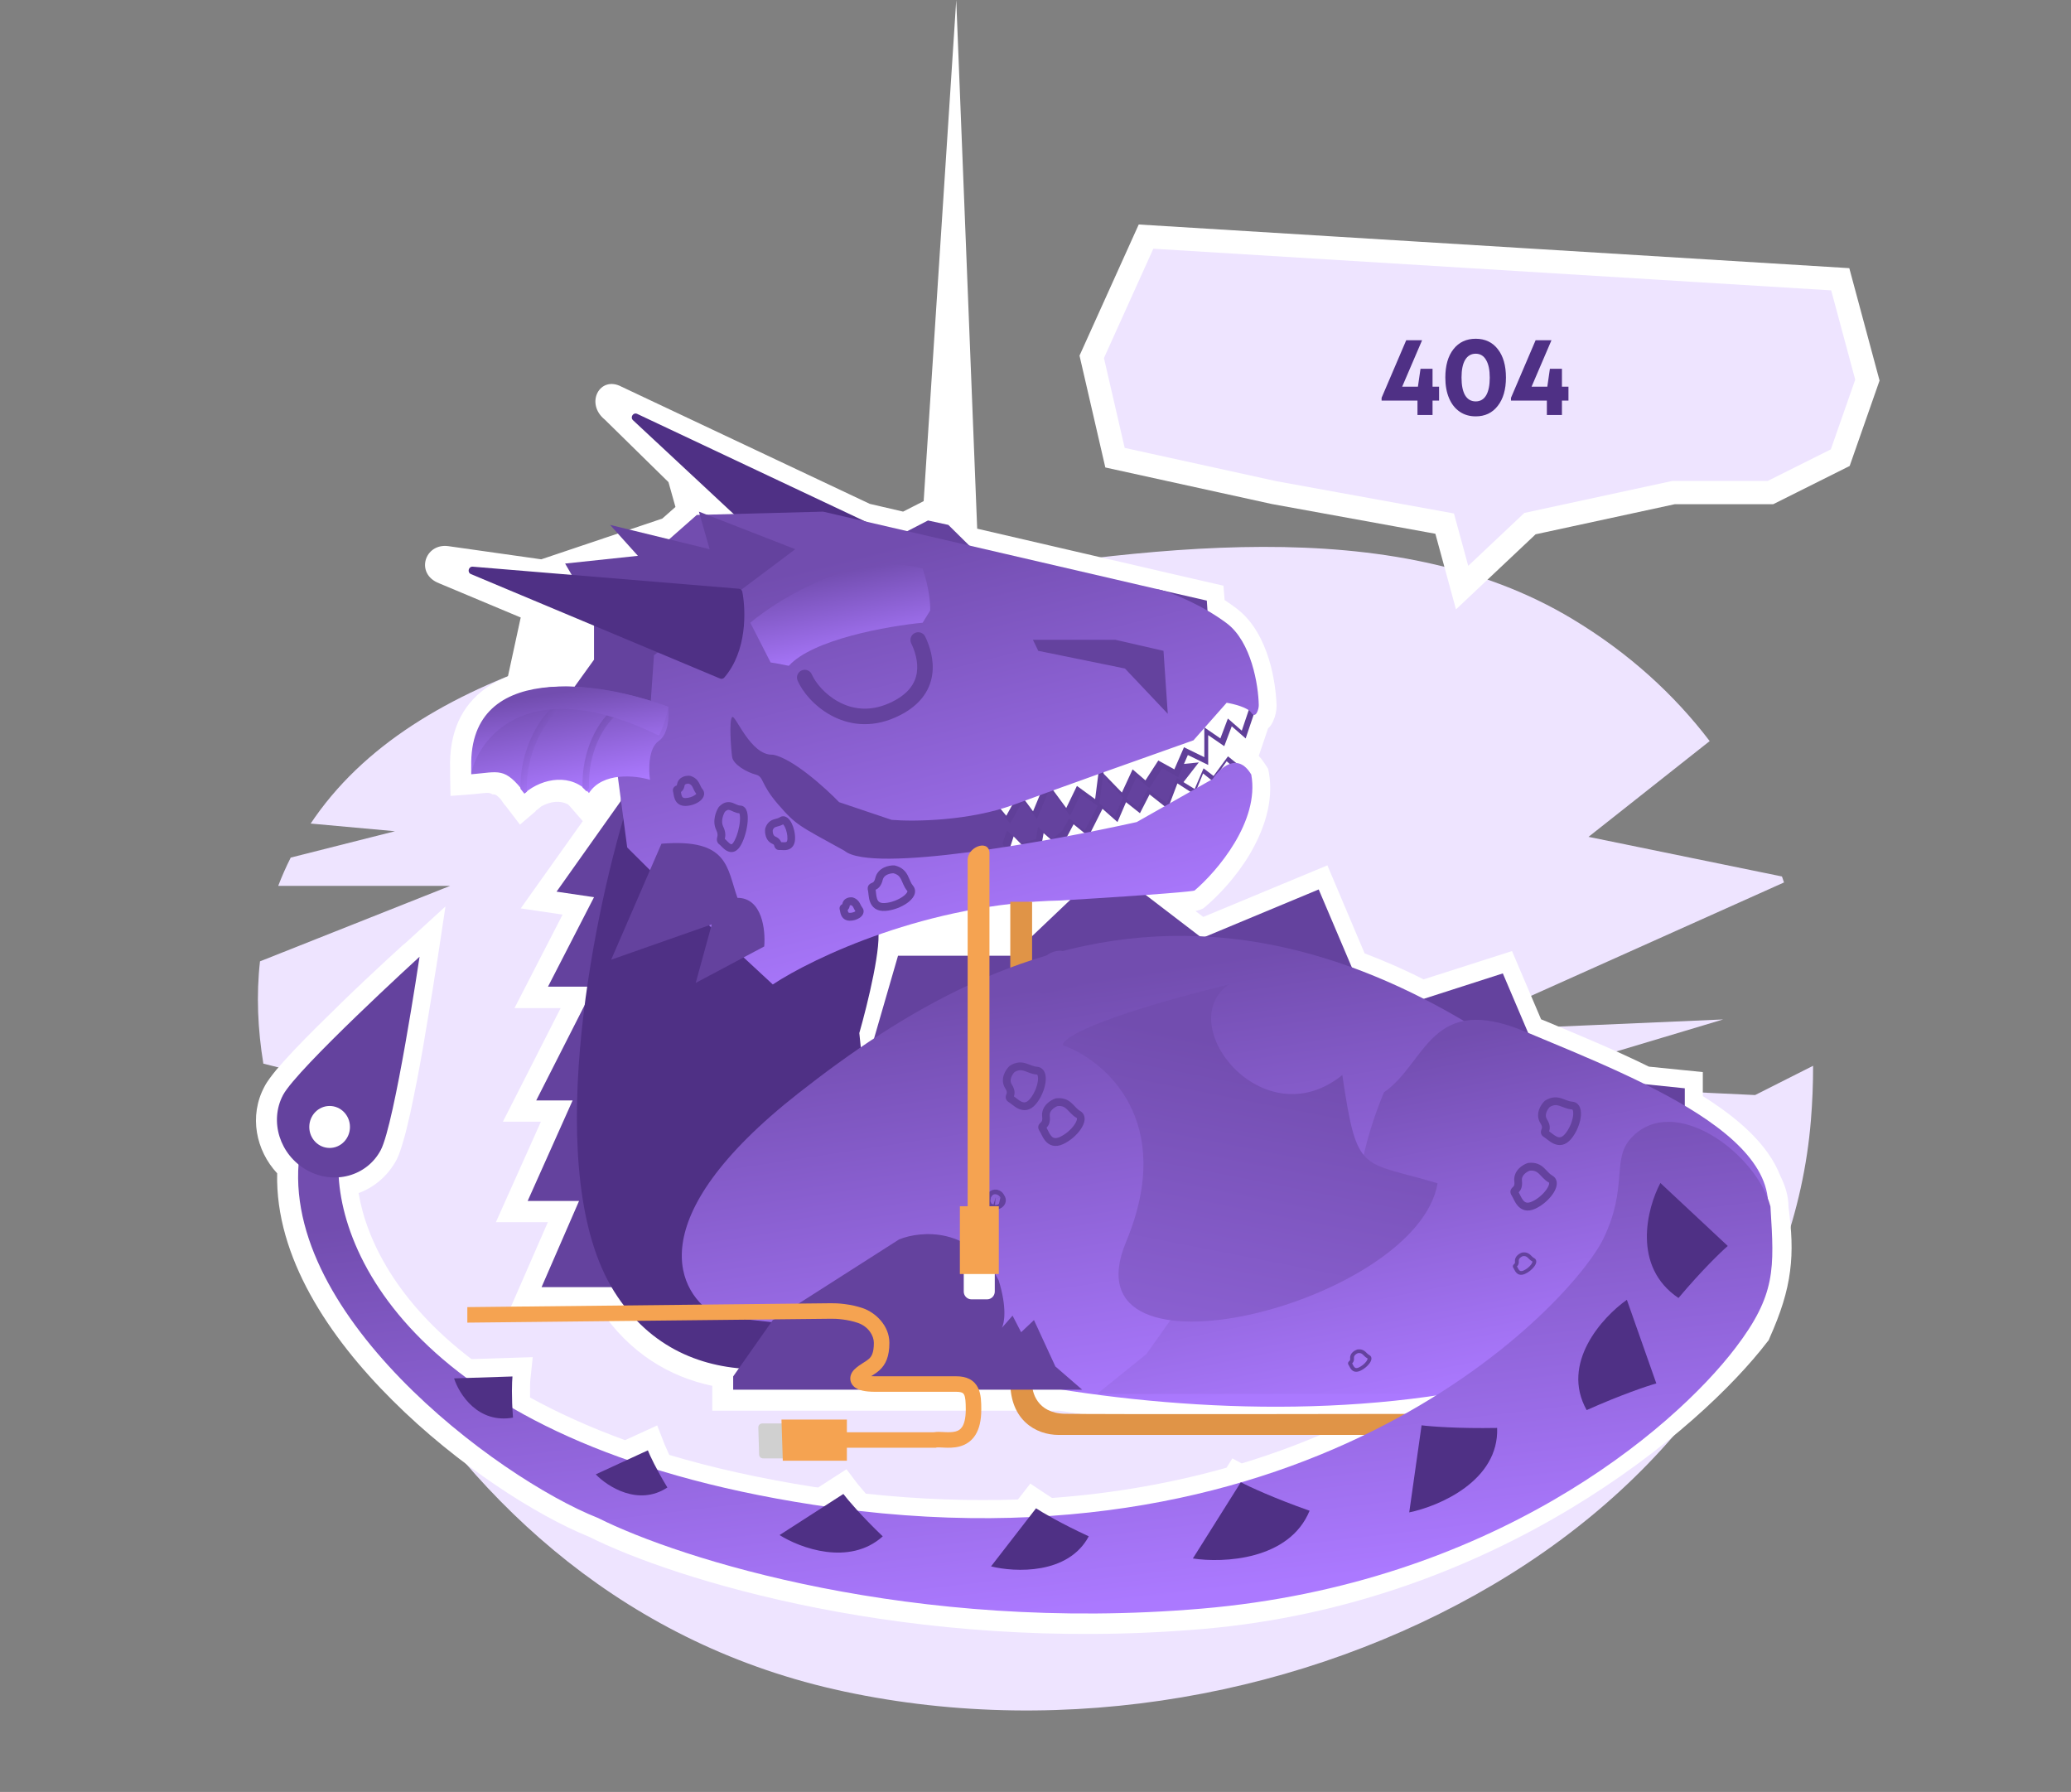 <svg width="534" height="462" viewBox="0 0 534 462" fill="none" xmlns="http://www.w3.org/2000/svg">
<rect x="0" y="0" width="534" height="462" fill="#808080" stroke="none"/>
<path d="M81.194 210.739C109.594 170.343 172.589 160.462 230.244 151.419C232.437 151.075 234.622 150.732 236.798 150.389C295.271 141.164 358.757 131.512 405.433 159.587C419.982 168.338 431.684 179.05 440.836 191.069L409.596 215.758L459.474 225.975C459.652 226.487 459.828 227.001 460 227.515L374.428 265.871L444.316 262.833L389.237 279.332L452.547 282.327L467.5 274.783C467.509 279.469 467.318 284.154 466.937 288.816C463.077 336.011 433.57 379.851 385.074 408.513C336.802 437.043 274.994 448.348 217.706 436.115C161.818 424.181 123.221 388.324 98.368 347.293C86.151 327.123 75.058 305.284 69.767 283.392L78.712 276.937L67.903 274.229C66.454 265.374 66.061 256.547 67.037 247.856L116.056 228.4H71.737C72.674 225.949 73.748 223.516 74.964 221.105L101.855 214.308L80.102 212.33C80.458 211.798 80.822 211.268 81.194 210.739Z" fill="#EEE4FF"/>
<path d="M86.564 298.804L81.664 299.204L81.764 298.304L79.764 296.704C76.064 293.704 75.064 288.804 77.064 285.004C77.264 284.704 77.864 283.804 78.964 282.404C80.064 281.104 81.564 279.504 83.264 277.704C86.664 274.104 90.864 269.904 95.064 265.904C96.964 264.104 98.864 262.304 100.664 260.604C100.264 263.104 99.764 265.804 99.264 268.504C98.264 274.304 97.164 280.204 96.064 285.104C95.564 287.504 94.964 289.704 94.564 291.404C94.064 293.204 93.664 294.204 93.464 294.504C91.964 297.004 89.364 298.604 86.564 298.804Z" fill="white"/>
<path d="M124.464 204.504C123.564 204.604 122.664 204.704 121.464 204.804L116.164 205.204L116.064 199.904C116.064 199.304 116.064 198.704 116.064 198.204C115.764 188.804 119.064 181.904 125.164 177.504C126.964 176.204 128.964 175.204 130.964 174.404L134.264 159.204L113.264 150.404C106.964 148.004 109.464 140.004 115.564 140.804L139.564 144.204L170.764 133.704L174.164 130.704L172.364 124.304L155.964 108.204C150.764 104.004 154.664 96.704 160.264 99.704L224.264 129.904L232.864 131.904L238.164 129.204L246.564.004L251.964 136.304L300.264 147.504H300.364C300.464 147.504 300.564 147.604 300.664 147.604L315.464 151.004L315.764 154.704C316.764 155.404 317.864 156.104 318.864 156.904C323.264 160.204 325.764 165.404 327.164 169.904C328.564 174.404 329.064 179.004 329.164 181.904C329.164 183.204 328.864 184.604 328.364 185.704C328.164 186.204 327.764 187.104 326.964 187.804L324.564 194.904C325.264 195.604 325.864 196.504 326.464 197.404L326.964 198.204L327.164 199.104C328.564 206.904 325.664 214.404 322.264 220.204C318.764 226.104 314.164 230.904 310.864 233.704L310.264 234.204L309.564 234.504C309.064 234.704 308.464 234.804 308.264 234.904L310.264 236.404L342.264 223.104L351.864 245.804C356.864 247.704 361.964 249.904 367.064 252.504L389.864 245.204L397.364 262.804L398.864 263.404C407.164 266.904 416.464 270.704 425.164 275.004L439.064 276.404V282.604C447.964 288.204 455.864 294.904 459.064 303.204C460.264 305.604 461.164 308.304 461.164 311.204C461.964 317.304 462.264 322.404 461.564 327.704C460.864 333.204 459.164 338.504 456.264 345.004L456.064 345.504L455.664 346.004C438.664 368.204 386.264 413.504 309.964 420.004C234.564 426.404 173.564 407.104 151.864 396.204C138.464 390.804 117.964 377.804 101.164 361.004C84.864 344.804 70.964 324.104 71.464 302.504C65.964 296.604 64.164 287.704 68.164 280.204C68.864 278.804 70.064 277.304 71.264 275.804C72.564 274.304 74.164 272.504 75.964 270.604C79.464 266.904 83.864 262.604 88.064 258.504C92.264 254.404 96.364 250.604 99.364 247.804C100.864 246.404 102.164 245.204 103.064 244.404C103.464 244.004 103.864 243.704 104.064 243.504L104.464 243.204L114.864 233.704L112.764 247.604L112.664 248.104C112.664 248.404 112.564 248.904 112.464 249.504C112.264 250.704 111.964 252.404 111.664 254.504C110.964 258.704 110.064 264.304 109.064 270.104C108.064 275.904 106.864 282.004 105.764 287.104C105.164 289.604 104.664 292.004 104.064 293.904C103.564 295.704 102.964 297.604 102.264 299.004C100.064 303.104 96.564 306.104 92.464 307.604C94.464 319.604 102.264 335.704 121.564 350.404L137.364 349.904L136.764 355.604C136.664 356.204 136.664 357.804 136.664 360.304C143.764 364.204 151.864 367.904 161.164 371.304L169.464 367.504L171.364 372.404C171.564 372.804 171.964 373.704 172.564 375.104C183.564 378.404 196.064 381.204 210.064 383.404C210.364 383.404 210.664 383.504 210.964 383.504L218.264 378.804L221.064 382.504C221.364 382.904 222.164 383.804 223.264 385.104C237.164 386.604 250.264 387.004 262.464 386.604L265.664 382.504L269.564 385.104C269.864 385.304 270.464 385.704 271.264 386.204C287.764 385.004 302.764 382.204 316.264 378.404L317.764 376.004L320.164 377.304C329.364 374.504 337.764 371.304 345.464 367.704C320.464 369.104 295.364 367.204 273.064 363.704H183.664V357.304C172.764 355.004 162.364 349.004 154.564 337.304H131.564L141.264 315.104H127.864L139.464 289.204H129.664L144.564 259.904H132.664L145.064 235.804L134.264 234.204L150.264 211.704L146.964 207.904C146.764 207.704 146.564 207.504 146.464 207.404L146.264 207.304C144.564 206.404 142.064 206.504 139.564 207.904L138.464 208.804C138.264 208.904 138.164 209.004 138.064 209.204L134.064 212.604L130.864 208.404C130.564 208.004 130.264 207.604 129.964 207.304L129.064 206.004L128.864 205.804C128.064 205.004 127.764 204.904 127.764 204.904C127.664 204.904 127.464 204.804 126.964 204.804C126.264 204.304 125.564 204.404 124.464 204.504ZM86.564 298.804L81.664 299.204L81.764 298.304L79.764 296.704C76.064 293.704 75.064 288.804 77.064 285.004C77.264 284.704 77.864 283.804 78.964 282.404C80.064 281.104 81.564 279.504 83.264 277.704C86.664 274.104 90.864 269.904 95.064 265.904C96.964 264.104 98.864 262.304 100.664 260.604C100.264 263.104 99.764 265.804 99.264 268.504C98.264 274.304 97.164 280.204 96.064 285.104C95.564 287.504 94.964 289.704 94.564 291.404C94.064 293.204 93.664 294.204 93.464 294.504C91.964 297.004 89.364 298.604 86.564 298.804Z" fill="white"/>
<path d="M309.111 196.565L269.642 200.553L229.069 198.274L189.6 183.749L181.043 184.888L179.111 198.274L202.572 221.059L230.449 226.756L287.859 223.908L309.111 196.565Z" fill="#64429E"/>
<path d="M163.236 108.361L215.159 156.745C223.723 152.442 226.994 141.486 227.559 136.546L164.311 106.714C163.278 106.227 162.397 107.579 163.236 108.361Z" fill="#4F3085"/>
<path fill-rule="evenodd" clip-rule="evenodd" d="M160.55 203.116L160.067 206.534L143.506 229.889L153.167 231.313L141.298 254.383H153.167L138.262 283.719H147.647L136.054 309.637H149.303L139.642 331.853H162.551L171.528 203.116H160.55Z" fill="#64429E"/>
<path d="M259.645 214.101L258.5 217.472L259.645 220H266.518L308.9 212.978L321.5 198.933L316.632 195L312.909 200.056L310.332 198.09L308.041 203.427L303.459 200.618L300.882 207.079L296.014 203.427L293.436 208.202L289.714 205.393L287.423 210.449L283.414 207.079L279.691 214.101L275.682 211.011L273.964 214.101L271.386 216.348L267.664 213.258L267.091 216.348L263.082 217.472L259.645 214.101Z" fill="#603F99"/>
<path d="M261.362 215.648L260.258 219.066L261.362 221.629H267.986L308.835 214.509L320.98 200.268L316.288 196.281L312.699 201.407L310.215 199.413L308.007 204.825L303.591 201.977L301.107 208.528L296.415 204.825L293.931 209.667L290.343 206.819L288.135 211.945L284.271 208.528L280.682 215.648L276.818 212.515L275.162 215.648L272.678 217.927L269.09 214.794L268.538 217.927L264.674 219.066L261.362 215.648Z" fill="white"/>
<path d="M260.468 212.317L258.812 210.324L255.5 205.766L263.78 198.076L290.829 183.266L319.258 177L323.398 183.836L321.19 190.386L317.602 187.253L315.67 192.38L311.53 189.532V197.222L306.286 194.659L303.801 200.355L299.661 198.076L296.349 203.203L293.037 200.355L290.277 206.336L285.585 201.494L284.757 197.222L283.377 208.045L278.685 204.627L275.925 210.324L270.68 203.203L267.368 211.178L263.78 206.336L260.468 212.317Z" fill="#603F99"/>
<path d="M259.468 210.317L257.812 208.324L254.5 203.766L262.78 196.076L289.829 181.266L318.258 175L322.398 181.836L320.19 188.386L316.602 185.253L314.67 190.38L310.53 187.532V195.222L305.286 192.659L302.801 198.355L298.661 196.076L295.349 201.203L292.037 198.355L289.277 204.336L284.585 199.494L283.757 195.222L282.377 206.045L277.685 202.627L274.925 208.324L269.68 201.203L266.368 209.178L262.78 204.336L259.468 210.317Z" fill="white"/>
<path d="M239.281 134.19L229.345 139.317L244.525 145.583L250.873 141.596L244.525 135.33L239.281 134.19Z" fill="#64429E"/>
<path d="M231.553 246.408L222.721 276.884L381.15 295.681L434.419 303.371V280.586L398.538 276.884L387.498 250.965L353.825 261.788L340.024 229.319L309.939 241.851L285.375 223.053L260.81 246.408H231.553Z" fill="#64429E"/>
<path d="M158.367 332.992C139.598 303.144 152.57 237.769 161.403 208.812C182.471 217.167 224.94 234.902 226.265 239.003C227.59 243.104 223.689 258.94 221.573 266.345L229.577 344.1C213.66 352.835 177.135 362.841 158.367 332.992Z" fill="#4F3085"/>
<path d="M298.753 152H277.5L278.88 154.848L301.237 159.405L312.277 171.083L311.173 154.848L298.753 152Z" fill="#64429E"/>
<path d="M316.287 160.678C322.691 165.463 324.476 176.723 324.568 181.755C324.613 182.894 323.74 185.457 322.636 183.749C321.752 182.381 318.036 181.47 316.287 181.185L307.731 190.869C297.243 194.572 273.341 203.059 261.638 207.388C249.935 211.718 235.601 211.85 229.897 211.376L216.372 206.819C212.784 203.116 204.338 195.483 199.26 194.572C193.464 194.856 189.6 184.033 188.772 184.888C187.944 185.742 188.496 193.147 188.772 195.141C189.048 197.135 192.636 199.129 194.844 199.698C197.052 200.268 195.948 201.977 200.64 207.388C205.332 212.8 205.884 212.8 217.752 219.351C224.818 225.275 270.93 216.882 293.103 211.945L312.699 200.838C314.539 197.989 319.103 193.774 322.636 199.698C324.844 211.774 313.803 224.667 308.007 229.604C307.547 229.794 300.003 230.572 273.506 232.167C239.281 232.851 209.748 246.883 199.26 253.813L169.451 226.186L161.723 218.496L155.375 170.647L158.963 150.995L179.663 132.766L212.232 131.912L299.451 152.134C302.395 152.988 309.884 155.894 316.287 160.678Z" fill="url(#paint0_linear)"/>
<path fill-rule="evenodd" clip-rule="evenodd" d="M190.813 207.686C190.599 207.686 190.367 207.622 190.044 207.485C189.969 207.453 189.871 207.408 189.76 207.357C189.501 207.239 189.172 207.087 188.896 206.992C188.43 206.832 187.857 206.72 187.209 206.871C186.567 207.02 185.975 207.4 185.403 207.99L185.334 208.06L185.281 208.143C184.943 208.666 184.533 209.536 184.327 210.543C184.12 211.551 184.1 212.79 184.669 213.964C185.112 214.877 185.035 215.36 184.969 215.674C184.959 215.725 184.947 215.775 184.935 215.831L184.932 215.842C184.92 215.892 184.907 215.952 184.894 216.011C184.87 216.131 184.836 216.314 184.841 216.517C184.847 216.74 184.899 216.989 185.042 217.234C185.18 217.469 185.367 217.641 185.554 217.769C185.579 217.786 185.642 217.838 185.766 217.961C185.838 218.032 185.897 218.092 185.963 218.16C186.023 218.222 186.089 218.289 186.176 218.377C186.478 218.68 186.903 219.085 187.405 219.356C187.933 219.641 188.644 219.828 189.412 219.513C190.127 219.219 190.684 218.569 191.145 217.698C192.047 215.992 192.629 213.72 192.776 211.862C192.849 210.94 192.823 210.031 192.622 209.311C192.438 208.653 191.944 207.686 190.813 207.686ZM186.286 210.944C186.427 210.257 186.7 209.659 186.91 209.31C187.266 208.961 187.513 208.854 187.663 208.819C187.817 208.783 187.987 208.795 188.245 208.884C188.439 208.95 188.588 209.02 188.777 209.108C188.91 209.17 189.062 209.241 189.262 209.326C189.633 209.483 190.099 209.65 190.639 209.681C190.655 209.72 190.674 209.774 190.695 209.849C190.805 210.242 190.847 210.881 190.782 211.704C190.653 213.336 190.131 215.335 189.377 216.763C189.01 217.458 188.739 217.627 188.652 217.662C188.618 217.677 188.553 217.703 188.356 217.597C188.133 217.476 187.885 217.258 187.592 216.964C187.544 216.916 187.481 216.852 187.417 216.787C187.33 216.698 187.239 216.605 187.172 216.538C187.089 216.457 186.991 216.363 186.885 216.273C186.898 216.218 186.913 216.152 186.928 216.081C187.069 215.398 187.13 214.457 186.469 213.092C186.154 212.442 186.134 211.687 186.286 210.944ZM190.592 209.594C190.593 209.593 190.599 209.599 190.611 209.619C190.597 209.606 190.592 209.596 190.592 209.594Z" fill="#64429E"/>
<path fill-rule="evenodd" clip-rule="evenodd" d="M201.024 210.739C200.858 210.851 200.663 210.929 200.394 211.008C200.33 211.027 200.246 211.05 200.15 211.075C199.931 211.134 199.653 211.209 199.43 211.288C199.056 211.421 198.637 211.624 198.253 211.991C197.866 212.36 197.568 212.843 197.353 213.457L197.319 213.554L197.305 213.655C197.236 214.132 197.237 214.855 197.455 215.569C197.677 216.299 198.158 217.108 199.105 217.529C199.383 217.653 199.492 217.759 199.532 217.807C199.567 217.849 199.586 217.887 199.61 217.966C199.617 217.99 199.624 218.016 199.634 218.052L199.636 218.059C199.644 218.09 199.657 218.135 199.67 218.179C199.695 218.264 199.752 218.442 199.871 218.618C200.012 218.824 200.217 218.997 200.487 219.088C200.727 219.169 200.957 219.165 201.129 219.145C201.129 219.145 201.133 219.144 201.142 219.144C201.151 219.144 201.163 219.143 201.18 219.143C201.215 219.143 201.258 219.144 201.315 219.147C201.39 219.151 201.447 219.154 201.513 219.159C201.574 219.163 201.642 219.167 201.739 219.173C202.059 219.191 202.505 219.204 202.956 219.109C203.422 219.01 203.95 218.783 204.361 218.281C204.768 217.783 204.966 217.134 205.001 216.379C205.068 214.977 204.7 213.421 204.146 212.295C203.873 211.741 203.506 211.19 203.034 210.837C202.79 210.654 202.479 210.495 202.11 210.458C201.723 210.418 201.349 210.52 201.024 210.739ZM199.339 214.944C199.239 214.615 199.226 214.262 199.246 214.023C199.363 213.724 199.486 213.564 199.587 213.467C199.701 213.359 199.842 213.278 200.057 213.202C200.215 213.146 200.345 213.112 200.507 213.069C200.62 213.039 200.749 213.005 200.916 212.956C201.216 212.868 201.568 212.746 201.925 212.536C202.042 212.65 202.207 212.87 202.382 213.226C202.796 214.067 203.079 215.278 203.03 216.304C203.009 216.763 202.9 216.934 202.857 216.987C202.817 217.035 202.749 217.089 202.579 217.125C202.393 217.164 202.162 217.166 201.868 217.15C201.83 217.147 201.784 217.144 201.734 217.141C201.641 217.135 201.532 217.127 201.419 217.122C201.341 216.927 201.224 216.7 201.031 216.471C200.762 216.152 200.394 215.885 199.907 215.668C199.631 215.545 199.449 215.304 199.339 214.944ZM201.557 217.565C201.559 217.571 201.56 217.573 201.56 217.573C201.56 217.573 201.56 217.572 201.559 217.571C201.559 217.569 201.558 217.568 201.557 217.565Z" fill="#64429E"/>
<path fill-rule="evenodd" clip-rule="evenodd" d="M235.406 228.344C235.128 228.019 234.925 227.644 234.724 227.2C234.667 227.072 234.602 226.922 234.534 226.761C234.393 226.43 234.232 226.054 234.067 225.732C233.795 225.205 233.437 224.658 232.885 224.188C232.33 223.716 231.631 223.363 230.733 223.145L230.637 223.122L230.539 223.119C229.877 223.098 228.875 223.219 227.94 223.664C226.985 224.12 226.022 224.96 225.689 226.382C225.565 226.912 225.408 227.175 225.298 227.309C225.194 227.435 225.086 227.504 224.941 227.572C224.901 227.591 224.86 227.609 224.809 227.631L224.799 227.636C224.754 227.655 224.696 227.681 224.64 227.707C224.53 227.759 224.33 227.859 224.149 228.035C223.939 228.241 223.79 228.515 223.743 228.844C223.702 229.135 223.75 229.409 223.811 229.631C223.852 229.777 223.872 229.976 223.907 230.301C223.919 230.423 223.934 230.562 223.952 230.723C224.01 231.235 224.102 231.887 224.333 232.511C224.569 233.149 224.967 233.806 225.66 234.268C226.353 234.73 227.231 234.924 228.294 234.85C230.306 234.709 232.452 233.868 233.927 232.81C234.656 232.287 235.317 231.644 235.672 230.913C235.856 230.536 235.975 230.099 235.942 229.63C235.908 229.149 235.719 228.711 235.406 228.344ZM228.761 225.507C229.319 225.241 229.949 225.148 230.374 225.147C230.97 225.304 231.355 225.524 231.627 225.755C231.917 226.002 232.129 226.306 232.327 226.69C232.463 226.954 232.566 227.196 232.683 227.474C232.758 227.651 232.839 227.843 232.939 228.064C233.172 228.58 233.468 229.153 233.925 229.688C233.977 229.749 233.978 229.778 233.978 229.785C233.98 229.802 233.979 229.873 233.913 230.009C233.77 230.303 233.414 230.709 232.808 231.144C231.611 232.003 229.805 232.71 228.169 232.824C227.408 232.877 226.981 232.727 226.734 232.561C226.487 232.397 226.308 232.145 226.173 231.781C226.034 231.405 225.963 230.963 225.908 230.479C225.899 230.399 225.89 230.312 225.88 230.22C225.854 229.963 225.824 229.671 225.778 229.407C226.069 229.267 226.448 229.044 226.798 228.618C227.151 228.188 227.424 227.615 227.603 226.851C227.755 226.204 228.18 225.784 228.761 225.507ZM225.694 229.022L225.695 229.025C225.694 229.023 225.694 229.022 225.694 229.022ZM225.421 229.57L225.424 229.568C225.423 229.568 225.421 229.569 225.421 229.57C225.421 229.57 225.421 229.57 225.421 229.57Z" fill="#64429E"/>
<path fill-rule="evenodd" clip-rule="evenodd" d="M222.285 233.919C222.193 233.81 222.115 233.682 222.023 233.502C222.003 233.461 221.976 233.406 221.945 233.342C221.872 233.191 221.776 232.994 221.689 232.84C221.369 232.272 220.89 231.72 219.963 231.408L219.874 231.378L219.78 231.366C219.443 231.322 218.924 231.331 218.426 231.535C217.884 231.757 217.314 232.248 217.188 233.119C217.109 233.152 216.955 233.227 216.812 233.369C216.601 233.578 216.488 233.853 216.474 234.137C216.462 234.371 216.519 234.568 216.561 234.688C216.56 234.687 216.56 234.686 216.561 234.688C216.562 234.693 216.57 234.721 216.584 234.788C216.594 234.841 216.601 234.877 216.609 234.919C216.616 234.96 216.625 235.006 216.639 235.079C216.684 235.307 216.755 235.63 216.895 235.954C217.039 236.287 217.271 236.653 217.656 236.935C218.045 237.221 218.518 237.367 219.052 237.38C219.993 237.403 220.975 237.099 221.662 236.631C221.996 236.403 222.367 236.063 222.558 235.592C222.66 235.341 222.712 235.045 222.663 234.728C222.614 234.41 222.472 234.138 222.285 233.919ZM219.337 233.38C219.376 233.376 219.413 233.375 219.445 233.375C219.746 233.496 219.865 233.652 219.986 233.866C220.046 233.972 220.086 234.056 220.138 234.165C220.175 234.242 220.218 234.331 220.278 234.449C220.355 234.601 220.448 234.772 220.566 234.948C220.224 235.176 219.648 235.363 219.107 235.35C218.898 235.344 218.822 235.294 218.802 235.279C218.776 235.26 218.738 235.222 218.693 235.118C218.644 235.007 218.607 234.864 218.569 234.668L218.561 234.63C218.62 234.575 218.678 234.512 218.734 234.44C218.955 234.154 219.076 233.807 219.133 233.428C219.137 233.426 219.141 233.424 219.147 233.422C219.191 233.404 219.256 233.387 219.337 233.38Z" fill="#64429E"/>
<path fill-rule="evenodd" clip-rule="evenodd" d="M181.112 203.44C180.959 203.261 180.839 203.054 180.71 202.79C180.676 202.722 180.636 202.636 180.592 202.541C180.495 202.332 180.377 202.079 180.263 201.871C179.855 201.126 179.244 200.423 178.023 200.052L177.93 200.023L177.835 200.014C177.396 199.973 176.731 200.01 176.104 200.282C175.441 200.569 174.758 201.159 174.576 202.198C174.541 202.395 174.499 202.483 174.482 202.511L174.467 202.518C174.451 202.524 174.434 202.531 174.405 202.543L174.398 202.545C174.373 202.555 174.333 202.571 174.293 202.588C174.22 202.619 174.033 202.701 173.863 202.869C173.655 203.074 173.529 203.346 173.505 203.645C173.484 203.898 173.539 204.12 173.588 204.272C173.609 204.334 173.622 204.417 173.649 204.589C173.662 204.666 173.677 204.762 173.697 204.882C173.751 205.199 173.833 205.626 174.006 206.046C174.183 206.476 174.471 206.935 174.953 207.279C175.44 207.625 176.039 207.792 176.737 207.786C178.006 207.775 179.337 207.322 180.254 206.685C180.704 206.372 181.158 205.943 181.395 205.396C181.52 205.109 181.592 204.769 181.546 204.403C181.499 204.033 181.34 203.708 181.112 203.44ZM176.861 202.153C177.082 202.057 177.355 202.025 177.557 202.031C178.123 202.225 178.348 202.51 178.548 202.874C178.633 203.031 178.695 203.165 178.77 203.327C178.821 203.437 178.877 203.559 178.951 203.71C179.095 204.004 179.276 204.339 179.536 204.668C179.472 204.748 179.355 204.865 179.158 205.002C178.561 205.417 177.608 205.748 176.728 205.755C176.351 205.759 176.167 205.671 176.075 205.606C175.98 205.538 175.895 205.43 175.818 205.245C175.738 205.049 175.685 204.813 175.637 204.528C175.631 204.488 175.623 204.442 175.615 204.391C175.606 204.33 175.595 204.263 175.583 204.192C175.72 204.098 175.864 203.972 175.999 203.802C176.26 203.472 176.425 203.054 176.513 202.551C176.546 202.364 176.639 202.249 176.861 202.153ZM175.047 204.461C175.037 204.466 175.035 204.466 175.043 204.462L175.047 204.461Z" fill="#64429E"/>
<path d="M260.5 356.377V232.5L266.122 232.5V356.377C265.988 358.924 267.432 364.33 274.5 364.5C281.568 364.67 353.804 364.571 389.01 364.5C390.918 366.633 390.806 367.828 389.01 369.961H273C267 369.961 260.5 366.056 260.5 356.377Z" fill="#E09447"/>
<path d="M184.959 339.336L213.388 342.469C260.731 362.219 385.751 381.803 451.031 326.804C338.144 199.491 257.825 241.074 205.935 281.803C164.424 314.386 174.654 333.735 184.959 339.336Z" fill="url(#paint1_linear)"/>
<path fill-rule="evenodd" clip-rule="evenodd" d="M267.397 275.038C266.97 275.009 266.56 274.894 266.102 274.727C265.97 274.679 265.818 274.62 265.655 274.557C265.319 274.427 264.938 274.279 264.592 274.172C264.025 273.999 263.383 273.873 262.661 273.94C261.936 274.007 261.196 274.262 260.413 274.753L260.329 274.805L260.258 274.873C259.78 275.332 259.168 276.134 258.834 277.114C258.493 278.117 258.422 279.391 259.207 280.623C259.5 281.082 259.578 281.378 259.597 281.55C259.615 281.713 259.589 281.839 259.537 281.99C259.522 282.032 259.507 282.074 259.487 282.125L259.483 282.136C259.466 282.182 259.443 282.241 259.423 282.299C259.383 282.415 259.315 282.627 259.315 282.88C259.315 283.174 259.408 283.472 259.61 283.735C259.79 283.968 260.019 284.125 260.222 284.236C260.354 284.309 260.512 284.434 260.768 284.636C260.864 284.712 260.974 284.799 261.102 284.898C261.509 285.214 262.04 285.603 262.648 285.874C263.269 286.151 264.017 286.324 264.832 286.151C265.646 285.977 266.398 285.484 267.088 284.672C268.392 283.133 269.288 281.01 269.561 279.215C269.696 278.328 269.697 277.406 269.422 276.641C269.28 276.247 269.051 275.856 268.692 275.552C268.324 275.24 267.878 275.07 267.397 275.038ZM260.726 277.814C260.925 277.228 261.299 276.712 261.595 276.407C262.123 276.091 262.549 275.968 262.905 275.935C263.284 275.9 263.65 275.96 264.063 276.087C264.347 276.174 264.592 276.27 264.872 276.379C265.052 276.449 265.246 276.525 265.474 276.608C266.005 276.801 266.622 276.989 267.325 277.037C267.405 277.042 267.426 277.061 267.431 277.066C267.444 277.077 267.495 277.127 267.546 277.269C267.657 277.577 267.699 278.115 267.587 278.853C267.365 280.309 266.611 282.095 265.55 283.347C265.056 283.929 264.651 284.129 264.36 284.191C264.07 284.253 263.764 284.205 263.41 284.047C263.043 283.884 262.677 283.626 262.293 283.328C262.229 283.278 262.16 283.224 262.088 283.166C261.886 283.006 261.656 282.823 261.435 282.672C261.538 282.366 261.642 281.939 261.582 281.391C261.521 280.838 261.301 280.242 260.879 279.581C260.522 279.02 260.518 278.423 260.726 277.814ZM261.101 282.463L261.103 282.465C261.101 282.464 261.101 282.463 261.101 282.463Z" fill="#64429E"/>
<path fill-rule="evenodd" clip-rule="evenodd" d="M278.518 286.441C278.145 286.23 277.826 285.949 277.484 285.601C277.386 285.501 277.274 285.382 277.154 285.254C276.908 284.992 276.628 284.694 276.361 284.449C275.925 284.047 275.4 283.657 274.72 283.406C274.037 283.154 273.259 283.064 272.341 283.168L272.243 283.18L272.15 283.21C271.521 283.418 270.622 283.877 269.898 284.617C269.157 285.374 268.543 286.493 268.72 287.943C268.786 288.484 268.729 288.785 268.672 288.948C268.617 289.103 268.54 289.205 268.427 289.319C268.396 289.35 268.364 289.381 268.324 289.42L268.316 289.427C268.28 289.461 268.235 289.505 268.191 289.549C268.106 289.636 267.952 289.798 267.843 290.026C267.717 290.292 267.671 290.6 267.74 290.925C267.802 291.213 267.941 291.453 268.075 291.641C268.163 291.764 268.252 291.944 268.396 292.237C268.45 292.347 268.511 292.473 268.584 292.617C268.815 293.078 269.126 293.659 269.557 294.165C269.998 294.683 270.598 295.163 271.408 295.358C272.218 295.553 273.109 295.433 274.081 294.997C275.921 294.172 277.647 292.643 278.667 291.143C279.172 290.401 279.571 289.569 279.653 288.76C279.695 288.343 279.657 287.892 279.464 287.463C279.267 287.023 278.938 286.677 278.518 286.441ZM271.302 286.065C271.735 285.623 272.295 285.319 272.694 285.171C273.306 285.114 273.744 285.187 274.079 285.311C274.436 285.443 274.74 285.655 275.058 285.947C275.277 286.149 275.456 286.341 275.662 286.561C275.793 286.701 275.936 286.853 276.106 287.027C276.502 287.431 276.977 287.867 277.591 288.212C277.66 288.252 277.671 288.278 277.674 288.284C277.681 288.3 277.705 288.367 277.69 288.517C277.657 288.843 277.463 289.347 277.043 289.964C276.214 291.182 274.763 292.467 273.266 293.138C272.569 293.45 272.117 293.455 271.828 293.386C271.54 293.316 271.285 293.141 271.033 292.846C270.773 292.54 270.554 292.15 270.336 291.715C270.3 291.643 270.261 291.564 270.221 291.481C270.108 291.249 269.979 290.985 269.845 290.753C270.07 290.522 270.349 290.181 270.53 289.661C270.714 289.136 270.773 288.504 270.678 287.725C270.598 287.065 270.852 286.525 271.302 286.065ZM269.634 290.421L269.635 290.423C269.634 290.422 269.634 290.421 269.634 290.421Z" fill="#64429E"/>
<path fill-rule="evenodd" clip-rule="evenodd" d="M278.406 250.344C278.128 250.019 277.925 249.644 277.724 249.2C277.667 249.072 277.602 248.922 277.534 248.761C277.393 248.43 277.232 248.054 277.067 247.732C276.795 247.205 276.437 246.658 275.885 246.188C275.33 245.716 274.631 245.363 273.733 245.145L273.637 245.122L273.539 245.119C272.877 245.098 271.875 245.219 270.94 245.664C269.985 246.12 269.022 246.96 268.689 248.382C268.565 248.912 268.408 249.175 268.298 249.309C268.194 249.435 268.086 249.504 267.941 249.572C267.901 249.591 267.86 249.609 267.809 249.631L267.799 249.636C267.754 249.655 267.696 249.681 267.64 249.707C267.53 249.759 267.33 249.859 267.149 250.035C266.939 250.241 266.79 250.515 266.743 250.844C266.702 251.135 266.75 251.409 266.811 251.631C266.852 251.777 266.872 251.976 266.907 252.301C266.919 252.423 266.934 252.562 266.952 252.723C267.01 253.235 267.102 253.887 267.333 254.511C267.569 255.149 267.967 255.806 268.66 256.268C269.353 256.73 270.231 256.924 271.294 256.85C273.306 256.709 275.452 255.868 276.927 254.81C277.656 254.287 278.317 253.644 278.672 252.913C278.856 252.536 278.975 252.099 278.942 251.63C278.908 251.149 278.719 250.711 278.406 250.344ZM271.761 247.507C272.319 247.241 272.949 247.148 273.374 247.147C273.97 247.304 274.355 247.524 274.627 247.755C274.917 248.002 275.129 248.306 275.327 248.69C275.463 248.954 275.566 249.196 275.683 249.474C275.758 249.651 275.839 249.843 275.939 250.064C276.172 250.58 276.468 251.153 276.925 251.688C276.977 251.749 276.978 251.778 276.978 251.785C276.98 251.802 276.979 251.873 276.913 252.009C276.77 252.303 276.414 252.709 275.808 253.144C274.611 254.003 272.805 254.71 271.169 254.824C270.408 254.877 269.981 254.727 269.734 254.561C269.487 254.397 269.308 254.145 269.173 253.781C269.034 253.405 268.963 252.963 268.908 252.479C268.899 252.399 268.89 252.312 268.88 252.22C268.854 251.963 268.824 251.671 268.778 251.407C269.069 251.267 269.448 251.044 269.798 250.618C270.151 250.188 270.424 249.615 270.603 248.851C270.755 248.204 271.18 247.784 271.761 247.507ZM268.694 251.022L268.695 251.025C268.694 251.023 268.694 251.022 268.694 251.022ZM268.421 251.57L268.424 251.568L268.421 251.57Z" fill="url(#paint2_linear)"/>
<path d="M295.587 349.12L282.891 359.373H415.651C419.607 363.55 428.513 359.312 452.636 320.923C468.368 295.886 423.931 278.797 393.294 265.981C368.784 255.727 367.901 273.956 356.861 281.618C353.273 290.068 347.366 308.391 352.445 314.087C330.806 309.986 325.028 327.948 324.844 337.442L317.668 334.309L314.632 338.866L306.075 334.309L295.587 349.12Z" fill="url(#paint3_linear)"/>
<path fill-rule="evenodd" clip-rule="evenodd" d="M405.397 284.038C404.97 284.009 404.56 283.894 404.102 283.727C403.97 283.679 403.818 283.62 403.655 283.557C403.319 283.427 402.938 283.279 402.592 283.172C402.025 282.999 401.383 282.873 400.661 282.94C399.936 283.007 399.196 283.262 398.413 283.753L398.329 283.805L398.258 283.873C397.78 284.332 397.168 285.134 396.834 286.114C396.493 287.117 396.422 288.391 397.207 289.623C397.5 290.082 397.578 290.378 397.597 290.55C397.615 290.713 397.589 290.839 397.537 290.99C397.522 291.032 397.507 291.074 397.487 291.125L397.483 291.136C397.466 291.182 397.443 291.241 397.423 291.299C397.383 291.415 397.315 291.627 397.315 291.88C397.315 292.174 397.408 292.472 397.61 292.735C397.79 292.968 398.019 293.125 398.222 293.236C398.354 293.309 398.512 293.434 398.768 293.636C398.864 293.712 398.974 293.799 399.102 293.898C399.509 294.214 400.04 294.603 400.648 294.874C401.269 295.151 402.017 295.324 402.832 295.151C403.646 294.977 404.398 294.484 405.088 293.672C406.392 292.133 407.288 290.01 407.561 288.215C407.696 287.328 407.697 286.406 407.422 285.641C407.28 285.247 407.051 284.856 406.692 284.552C406.324 284.24 405.878 284.07 405.397 284.038ZM398.726 286.814C398.925 286.228 399.299 285.712 399.595 285.407C400.123 285.091 400.549 284.968 400.905 284.935C401.284 284.9 401.65 284.96 402.063 285.087C402.347 285.174 402.592 285.27 402.872 285.379C403.052 285.449 403.246 285.525 403.474 285.608C404.005 285.801 404.622 285.989 405.325 286.037C405.405 286.042 405.426 286.061 405.431 286.066C405.444 286.077 405.495 286.127 405.546 286.269C405.657 286.577 405.699 287.115 405.587 287.853C405.365 289.309 404.611 291.095 403.55 292.347C403.056 292.929 402.651 293.129 402.36 293.191C402.07 293.253 401.764 293.205 401.41 293.047C401.043 292.884 400.677 292.626 400.293 292.328C400.229 292.278 400.16 292.224 400.088 292.166C399.886 292.006 399.656 291.823 399.435 291.672C399.538 291.366 399.642 290.939 399.582 290.391C399.521 289.838 399.301 289.242 398.879 288.581C398.522 288.02 398.518 287.423 398.726 286.814ZM399.101 291.463L399.103 291.465C399.101 291.464 399.101 291.463 399.101 291.463Z" fill="#64429E"/>
<path fill-rule="evenodd" clip-rule="evenodd" d="M400.264 303.094C399.892 302.884 399.572 302.603 399.231 302.255C399.132 302.155 399.02 302.036 398.9 301.908C398.654 301.646 398.374 301.348 398.107 301.103C397.671 300.701 397.146 300.311 396.466 300.06C395.783 299.808 395.006 299.717 394.087 299.822L393.989 299.833L393.896 299.864C393.267 300.072 392.368 300.531 391.644 301.271C390.903 302.028 390.289 303.147 390.466 304.597C390.532 305.138 390.475 305.439 390.418 305.602C390.364 305.757 390.286 305.859 390.174 305.973C390.142 306.004 390.11 306.035 390.07 306.074L390.062 306.081C390.026 306.115 389.981 306.159 389.937 306.203C389.852 306.29 389.698 306.452 389.589 306.68C389.463 306.945 389.417 307.254 389.486 307.579C389.548 307.867 389.687 308.107 389.821 308.295C389.91 308.418 389.998 308.598 390.142 308.891C390.196 309.001 390.258 309.127 390.33 309.271C390.561 309.732 390.872 310.313 391.303 310.819C391.744 311.337 392.344 311.817 393.154 312.012C393.964 312.207 394.855 312.087 395.827 311.651C397.668 310.826 399.393 309.297 400.413 307.797C400.918 307.054 401.317 306.223 401.399 305.414C401.441 304.997 401.403 304.546 401.211 304.117C401.013 303.677 400.684 303.331 400.264 303.094ZM393.048 302.719C393.481 302.277 394.041 301.973 394.44 301.825C395.053 301.768 395.49 301.841 395.825 301.965C396.182 302.097 396.486 302.309 396.804 302.601C397.023 302.802 397.202 302.994 397.408 303.215C397.54 303.355 397.682 303.507 397.852 303.681C398.248 304.085 398.723 304.52 399.337 304.866C399.406 304.906 399.417 304.932 399.42 304.938C399.427 304.954 399.451 305.021 399.436 305.171C399.403 305.496 399.209 306.001 398.789 306.618C397.96 307.836 396.509 309.121 395.012 309.792C394.316 310.104 393.864 310.109 393.574 310.04C393.286 309.97 393.031 309.795 392.779 309.5C392.519 309.194 392.3 308.804 392.082 308.369C392.046 308.297 392.007 308.218 391.967 308.135C391.854 307.903 391.725 307.639 391.591 307.407C391.816 307.175 392.095 306.835 392.277 306.315C392.461 305.79 392.519 305.158 392.424 304.379C392.344 303.719 392.598 303.179 393.048 302.719ZM391.38 307.075L391.381 307.077C391.38 307.076 391.38 307.075 391.38 307.075Z" fill="#64429E"/>
<path fill-rule="evenodd" clip-rule="evenodd" d="M395.574 324.364C395.39 324.272 395.233 324.145 395.067 323.987C395.019 323.941 394.965 323.887 394.906 323.829C394.786 323.71 394.65 323.575 394.52 323.464C394.306 323.283 394.048 323.108 393.71 323C393.371 322.892 392.982 322.862 392.519 322.924L392.469 322.931L392.422 322.947C392.103 323.053 391.645 323.281 391.27 323.638C390.887 324.003 390.562 324.535 390.629 325.211C390.655 325.463 390.622 325.605 390.59 325.682C390.561 325.755 390.52 325.804 390.462 325.859C390.446 325.874 390.43 325.889 390.409 325.907L390.405 325.911C390.386 325.928 390.363 325.949 390.34 325.97C390.296 326.012 390.217 326.09 390.159 326.198C390.091 326.324 390.064 326.469 390.094 326.62C390.12 326.754 390.187 326.864 390.252 326.95C390.294 327.007 390.336 327.09 390.404 327.225C390.429 327.275 390.458 327.333 390.493 327.4C390.602 327.612 390.75 327.879 390.959 328.11C391.173 328.345 391.467 328.561 391.871 328.641C392.275 328.72 392.725 328.651 393.22 328.433C394.156 328.02 395.045 327.279 395.58 326.562C395.845 326.208 396.057 325.813 396.11 325.433C396.138 325.238 396.125 325.027 396.035 324.829C395.942 324.626 395.782 324.469 395.574 324.364ZM391.954 324.294C392.178 324.081 392.464 323.931 392.666 323.856C392.975 323.82 393.194 323.848 393.361 323.901C393.538 323.957 393.687 324.052 393.843 324.184C393.95 324.275 394.037 324.363 394.137 324.463C394.201 324.526 394.271 324.595 394.354 324.674C394.547 324.857 394.779 325.054 395.082 325.207C395.117 325.224 395.122 325.237 395.123 325.239C395.126 325.247 395.137 325.278 395.128 325.348C395.106 325.501 395.001 325.74 394.781 326.035C394.347 326.616 393.599 327.239 392.837 327.575C392.483 327.731 392.256 327.74 392.111 327.712C391.967 327.683 391.842 327.605 391.72 327.471C391.594 327.332 391.489 327.152 391.386 326.952C391.369 326.919 391.351 326.883 391.332 326.844C391.278 326.737 391.217 326.616 391.154 326.509C391.27 326.397 391.415 326.234 391.514 325.988C391.614 325.74 391.653 325.443 391.617 325.08C391.586 324.773 391.721 324.516 391.954 324.294Z" fill="#64429E"/>
<path d="M290.354 320.176C303.382 288.96 284.926 273.371 274.07 269.478C273.702 267.864 281.743 262.472 316.851 253.813C302.223 264.067 325.684 293.688 346.108 277.168C349.972 303.087 350.8 299.099 370.673 305.08C365.429 336.125 274.07 359.195 290.354 320.176Z" fill="url(#paint4_linear)"/>
<path d="M456.5 311.061C453 297.5 431.5 281.4 420.5 293.5C415.5 299 419.846 306.106 413.442 319.321C405.438 335.84 339.151 407.899 209.703 387.962C106.145 372.012 85.039 320.935 87.431 297.39C85.867 296.916 81.69 295.966 77.495 295.966C70.208 337.744 127.993 381.004 154.225 391.38C175.018 401.823 235.261 421.115 309.894 414.735C384.527 408.355 431.216 368.861 447.5 347.5C457.929 333.82 457.506 327.092 456.52 311.385L456.5 311.061Z" fill="url(#paint5_linear)"/>
<path d="M432.792 334.652C420.758 326.557 424.665 311.511 428.123 305L445.5 321.238C443.771 322.729 438.809 327.498 432.792 334.652Z" fill="#4F3085"/>
<path d="M409.117 363.554C402.313 351.444 413.193 339.55 419.483 335.116L427.077 356.676C424.798 357.312 418.015 359.578 409.117 363.554Z" fill="#4F3085"/>
<path d="M386.03 368.151C386.541 381.736 371.133 388.329 363.365 389.928L366.549 367.479C368.911 367.779 376.114 368.333 386.03 368.151Z" fill="#4F3085"/>
<path d="M337.673 389.502C332.445 402.241 315.432 403.015 307.578 401.81L319.941 382.152C321.999 383.245 328.427 386.245 337.673 389.502Z" fill="#4F3085"/>
<path d="M280.735 396.099C275.451 406.006 261.732 405.393 255.534 403.848L267.135 388.873C268.693 389.906 273.595 392.796 280.735 396.099Z" fill="#4F3085"/>
<path d="M227.615 396.112C218.985 403.846 206.282 399.108 201.008 395.772L217.459 385.177C218.547 386.623 222.102 390.834 227.615 396.112Z" fill="#4F3085"/>
<path d="M172.086 383.506C164.634 388.422 156.665 383.298 153.612 380.122L167.046 373.93C167.535 375.166 169.228 378.812 172.086 383.506Z" fill="#4F3085"/>
<path d="M132.275 365.494C123.235 367.112 118.38 359.422 117.082 355.375L132.139 354.884C132.01 356.192 131.857 360.145 132.275 365.494Z" fill="#4F3085"/>
<path d="M98.176 296.514C94.598 303.28 86.057 305.588 79.099 301.671C72.141 297.753 69.4 289.092 72.978 282.326C76.556 275.56 108.184 246.666 108.184 246.666C108.184 246.666 101.754 289.748 98.176 296.514Z" fill="#64429E"/>
<ellipse cx="84.992" cy="290.555" rx="5.244" ry="5.412" fill="white"/>
<path fill-rule="evenodd" clip-rule="evenodd" d="M205.056 141.596L180.215 131.912L182.975 141.596L157.307 135.33L164.483 143.305L145.714 145.298L153.166 158.115V170.077L138.814 190.015L157.307 184.318L155.616 196.28H166.716L168.623 168.938L205.056 141.596Z" fill="#64429E"/>
<path d="M121.449 148.023L185.647 174.935C186.032 175.097 186.48 175.003 186.753 174.687C192.594 167.93 192.37 157.609 191.404 152.562C191.322 152.133 190.96 151.825 190.526 151.789L121.919 146.104C120.784 146.01 120.399 147.583 121.449 148.023Z" fill="#4F3085"/>
<path d="M121.504 199.625C121.063 170.004 155.177 175.701 172.29 182.252C172.566 184.435 172.455 189.258 169.806 191.081C167.156 192.904 167.23 198.486 167.598 201.049C163.826 199.91 155.398 198.999 151.865 204.467C147.449 199.34 139.997 200.48 135.305 204.467C130.061 197.632 128.681 199.056 121.504 199.625Z" fill="url(#paint6_linear)"/>
<path d="M135.884 204.091C135.654 204.264 135.429 204.444 135.21 204.63C134.857 204.171 134.523 203.749 134.202 203.362C134.106 198.513 135.268 194.076 136.843 190.515C137.773 188.411 138.852 186.601 139.915 185.181C140.968 183.774 142.039 182.703 142.969 182.127L143.821 183.592C143.141 184.013 142.218 184.899 141.226 186.225C140.244 187.537 139.229 189.234 138.349 191.225C136.774 194.786 135.648 199.248 135.884 204.091Z" fill="url(#paint7_linear)"/>
<path d="M151.886 203.183C151.653 203.455 151.435 203.747 151.232 204.061C150.911 203.688 150.574 203.348 150.223 203.04C150.054 198.176 151.103 193.9 152.588 190.517C154.301 186.616 156.634 183.814 158.439 182.696L159.291 184.162C157.876 185.038 155.729 187.505 154.097 191.222C152.685 194.438 151.69 198.524 151.886 203.183Z" fill="url(#paint8_linear)"/>
<path d="M169.866 189.622C137.187 173.672 124.049 189.242 121.565 199.021C119.798 170.084 154.686 175.761 172.35 182.217C172.074 183.736 171.191 187.344 169.866 189.622Z" fill="url(#paint9_linear)"/>
<path d="M238.557 164.128C238.076 163.134 236.879 162.719 235.885 163.201C234.891 163.682 234.476 164.879 234.958 165.873C235.853 167.721 236.826 170.577 236.403 173.416C236.008 176.067 234.341 179.087 229.144 181.356C224.042 183.584 219.61 182.791 216.169 180.912C212.637 178.984 210.214 175.938 209.339 173.896C208.904 172.881 207.728 172.411 206.713 172.846C205.697 173.281 205.227 174.457 205.662 175.472C206.903 178.367 209.961 182.08 214.252 184.423C218.633 186.815 224.365 187.807 230.745 185.022C237.029 182.278 239.735 178.198 240.359 174.005C240.956 169.999 239.594 166.268 238.557 164.128Z" fill="#64429E"/>
<path d="M237.901 146.593C221.12 142.036 201.284 153.999 193.464 160.549L198.708 170.803C198.892 170.803 200.088 170.974 203.4 171.657C209.583 164.822 228.977 161.404 237.901 160.549L239.833 157.416C239.925 155.992 239.668 151.834 237.901 146.593Z" fill="url(#paint10_linear)"/>
<path d="M287.583 164.951H266.33L267.71 167.799L290.067 172.356L301.107 184.033L300.003 167.799L287.583 164.951Z" fill="#64429E"/>
<path d="M256.299 308.967C256.341 308.712 256.619 308.677 256.753 308.691C257.142 308.814 257.113 309.113 257.308 309.343C257.504 309.572 257.005 309.89 256.557 309.888C256.11 309.887 256.143 309.449 256.09 309.293C256.038 309.136 256.247 309.287 256.299 308.967Z" stroke="#64429E" stroke-width="4"/>
<path d="M157.583 247.434L170.555 217.528C187.944 216.104 187.392 223.794 190.152 231.484C196.555 231.484 197.42 239.839 197.052 244.016L179.388 253.415L183.528 238.32L157.583 247.434Z" fill="#64429E"/>
<path fill-rule="evenodd" clip-rule="evenodd" d="M353.074 349.364C352.89 349.272 352.733 349.145 352.567 348.987C352.519 348.941 352.465 348.887 352.406 348.829C352.286 348.71 352.15 348.575 352.02 348.464C351.806 348.283 351.548 348.108 351.21 348C350.871 347.892 350.482 347.862 350.019 347.924L349.969 347.931L349.922 347.947C349.603 348.053 349.145 348.281 348.77 348.638C348.387 349.003 348.062 349.535 348.129 350.211C348.155 350.463 348.122 350.605 348.09 350.682C348.061 350.755 348.02 350.804 347.962 350.859C347.946 350.874 347.93 350.889 347.909 350.907L347.905 350.911C347.886 350.928 347.863 350.949 347.84 350.97C347.796 351.012 347.717 351.09 347.659 351.198C347.591 351.324 347.564 351.469 347.594 351.62C347.62 351.754 347.687 351.864 347.752 351.95C347.794 352.007 347.836 352.09 347.904 352.225C347.929 352.275 347.958 352.333 347.993 352.4C348.102 352.612 348.25 352.879 348.459 353.11C348.673 353.345 348.967 353.561 349.371 353.641C349.775 353.72 350.225 353.651 350.72 353.433C351.656 353.02 352.545 352.279 353.08 351.562C353.345 351.208 353.557 350.813 353.61 350.433C353.638 350.238 353.625 350.027 353.535 349.829C353.442 349.626 353.282 349.469 353.074 349.364ZM349.454 349.294C349.678 349.081 349.964 348.931 350.166 348.856C350.475 348.82 350.694 348.848 350.861 348.901C351.038 348.957 351.187 349.052 351.343 349.184C351.45 349.275 351.537 349.363 351.637 349.463C351.701 349.526 351.771 349.595 351.854 349.674C352.047 349.857 352.279 350.054 352.582 350.207C352.617 350.224 352.622 350.237 352.623 350.239C352.626 350.247 352.637 350.278 352.628 350.348C352.606 350.501 352.501 350.74 352.281 351.035C351.847 351.616 351.099 352.239 350.337 352.575C349.983 352.731 349.756 352.74 349.611 352.712C349.467 352.683 349.342 352.605 349.22 352.471C349.094 352.332 348.989 352.152 348.886 351.952C348.869 351.919 348.851 351.883 348.832 351.844C348.778 351.737 348.717 351.616 348.654 351.509C348.77 351.397 348.915 351.234 349.014 350.988C349.114 350.74 349.153 350.443 349.117 350.08C349.086 349.773 349.221 349.516 349.454 349.294ZM348.552 351.357L348.553 351.358C348.552 351.357 348.552 351.357 348.552 351.357Z" fill="#64429E"/>
<path d="M199.26 340.343L189.048 354.869V358.286H279.027L272.126 352.305L266.606 340.343L263.294 343.476L261.086 339.204L258.326 342.337C258.97 341.197 259.706 337.153 257.498 330.09C250.432 316.191 237.441 317.273 231.829 319.551L199.26 340.343Z" fill="#64429E"/>
<path d="M207.5 376H196.734C196.193 376 195.75 375.57 195.734 375.029L195.53 368.029C195.514 367.466 195.966 367 196.53 367H207.5C208.052 367 208.5 367.448 208.5 368V375C208.5 375.552 208.052 376 207.5 376Z" fill="#D0D0D0"/>
<path d="M218.367 376.612H201.841L201.5 366H218.367V376.612Z" fill="#F5A351"/>
<path fill-rule="evenodd" clip-rule="evenodd" d="M214.32 340.003C215.635 339.971 218.641 340.17 221.24 341.083C223.938 342.031 225.324 344.383 225.324 346.22C225.324 348.901 224.657 349.79 224.07 350.324C223.692 350.669 223.255 350.944 222.608 351.351L222.531 351.399C221.889 351.803 221.077 352.322 220.31 353.065C219.954 353.41 219.509 353.968 219.325 354.717C219.111 355.591 219.301 356.569 220.031 357.337C220.652 357.991 221.511 358.332 222.356 358.528C223.239 358.734 224.348 358.836 225.718 358.836H246.601C247.45 358.836 247.906 358.978 248.143 359.102C248.343 359.206 248.477 359.342 248.597 359.585C248.929 360.258 249.018 361.396 249.018 363.412C249.018 365.795 248.577 367.12 248.105 367.856C247.671 368.533 247.106 368.876 246.391 369.065C245.605 369.273 244.692 369.279 243.651 369.234C243.553 369.229 243.45 369.224 243.344 369.219L243.237 369.214C242.868 369.196 242.473 369.176 242.128 369.172C241.736 369.167 241.249 369.175 240.764 369.265H214.272V373.265H241.238L241.489 373.199C241.494 373.198 241.539 373.188 241.639 373.181C241.748 373.173 241.89 373.169 242.076 373.171C242.345 373.175 242.623 373.189 242.955 373.205C243.114 373.213 243.287 373.221 243.476 373.23C244.543 373.277 245.99 373.309 247.413 372.932C248.907 372.537 250.4 371.686 251.472 370.016C252.506 368.404 253.018 366.228 253.018 363.412C253.018 361.631 253.007 359.482 252.184 357.815C251.727 356.889 251.021 356.092 249.997 355.557C249.01 355.041 247.86 354.836 246.601 354.836H225.718C225.306 354.836 224.944 354.825 224.627 354.806L224.662 354.784L224.812 354.69C225.383 354.332 226.11 353.876 226.763 353.281C228.385 351.804 229.324 349.72 229.324 346.22C229.324 341.686 225.657 338.395 222.565 337.309C219.391 336.194 215.891 335.967 214.249 336.004L120.5 337.004V341.004L214.296 340.004L214.32 340.003ZM223.083 355.949C223.083 355.949 223.085 355.945 223.093 355.938C223.087 355.946 223.083 355.949 223.083 355.949Z" fill="#F5A351"/>
<path d="M249.506 324.867V221.926C249.294 218.382 254.89 216.302 255.128 219.804V324.867H249.506Z" fill="#F5A351"/>
<path d="M248.5 333V323.213C248.5 322.136 249.353 321.253 250.429 321.215L254.429 321.073C255.561 321.033 256.5 321.94 256.5 323.072V333C256.5 334.105 255.605 335 254.5 335H250.5C249.395 335 248.5 334.105 248.5 333Z" fill="white"/>
<path d="M247.5 328.469V311L257.54 311V328.469H247.5Z" fill="#F5A351"/>
<path d="M394.5 135L377 151.5L372.5 135L328.5 127L287.5 118L281.5 92L295.5 61L474.5 72L481.5 98L474.5 118L456.5 127H431.5L394.5 135Z" fill="#EEE4FF" stroke="white" stroke-width="6"/>
<path d="M371.059 99.692V103.288H369.377V107H365.491V103.288H356.24V102.563L362.591 87.715H366.68L361.547 99.692H365.607L366.274 95.081H369.377V99.692H371.059ZM380.503 107.348C378.918 107.348 377.535 106.942 376.356 106.13C375.177 105.318 374.268 104.158 373.63 102.65C372.992 101.142 372.673 99.373 372.673 97.343C372.673 94.25 373.369 91.814 374.761 90.035C376.172 88.237 378.086 87.338 380.503 87.338C382.92 87.338 384.824 88.237 386.216 90.035C387.608 91.814 388.304 94.25 388.304 97.343C388.304 100.417 387.598 102.853 386.187 104.651C384.795 106.449 382.9 107.348 380.503 107.348ZM377.777 101.925C378.415 102.969 379.324 103.491 380.503 103.491C381.682 103.491 382.581 102.969 383.2 101.925C383.819 100.862 384.128 99.344 384.128 97.372C384.128 95.381 383.809 93.853 383.171 92.79C382.552 91.727 381.663 91.195 380.503 91.195C379.324 91.195 378.415 91.727 377.777 92.79C377.158 93.834 376.849 95.352 376.849 97.343C376.849 99.334 377.158 100.862 377.777 101.925ZM404.422 99.692V103.288H402.74V107H398.854V103.288H389.603V102.563L395.954 87.715H400.043L394.91 99.692H398.97L399.637 95.081H402.74V99.692H404.422Z" fill="#4F3085"/>
<defs>
<linearGradient id="paint0_linear" x1="200.81" y1="148.289" x2="228.305" y2="256.77" gradientUnits="userSpaceOnUse">
<stop stop-color="#724DAF"/>
<stop offset="1" stop-color="#AB79FF"/>
</linearGradient>
<linearGradient id="paint1_linear" x1="249.71" y1="257.354" x2="266.638" y2="368.066" gradientUnits="userSpaceOnUse">
<stop stop-color="#724DAF"/>
<stop offset="1" stop-color="#AB79FF"/>
</linearGradient>
<linearGradient id="paint2_linear" x1="169.848" y1="276.324" x2="188.161" y2="362.873" gradientUnits="userSpaceOnUse">
<stop stop-color="#724DAF"/>
<stop offset="1" stop-color="#AB79FF"/>
</linearGradient>
<linearGradient id="paint3_linear" x1="329.353" y1="276.059" x2="347.049" y2="365.108" gradientUnits="userSpaceOnUse">
<stop stop-color="#724DAF"/>
<stop offset="1" stop-color="#AB79FF"/>
</linearGradient>
<linearGradient id="paint4_linear" x1="300.003" y1="265.491" x2="266.505" y2="436.09" gradientUnits="userSpaceOnUse">
<stop stop-color="#724DAF"/>
<stop offset="1" stop-color="#AB79FF"/>
</linearGradient>
<linearGradient id="paint5_linear" x1="178.498" y1="305.217" x2="192.656" y2="424.743" gradientUnits="userSpaceOnUse">
<stop stop-color="#724DAF"/>
<stop offset="1" stop-color="#AB79FF"/>
</linearGradient>
<linearGradient id="paint6_linear" x1="135.167" y1="180.69" x2="139.934" y2="205.799" gradientUnits="userSpaceOnUse">
<stop stop-color="#724DAF"/>
<stop offset="1" stop-color="#AB79FF"/>
</linearGradient>
<linearGradient id="paint7_linear" x1="136.781" y1="185.15" x2="147.237" y2="197.862" gradientUnits="userSpaceOnUse">
<stop stop-color="#724DAF"/>
<stop offset="1" stop-color="#AB79FF"/>
</linearGradient>
<linearGradient id="paint8_linear" x1="152.645" y1="185.567" x2="162.582" y2="197.581" gradientUnits="userSpaceOnUse">
<stop stop-color="#724DAF"/>
<stop offset="1" stop-color="#AB79FF"/>
</linearGradient>
<linearGradient id="paint9_linear" x1="135.155" y1="179.959" x2="138.26" y2="200.341" gradientUnits="userSpaceOnUse">
<stop stop-color="#724DAF"/>
<stop offset="1" stop-color="#AB79FF"/>
</linearGradient>
<linearGradient id="paint10_linear" x1="205.92" y1="149.086" x2="210.62" y2="172.851" gradientUnits="userSpaceOnUse">
<stop stop-color="#724DAF"/>
<stop offset="1" stop-color="#AB79FF"/>
</linearGradient>
</defs>
</svg> 
